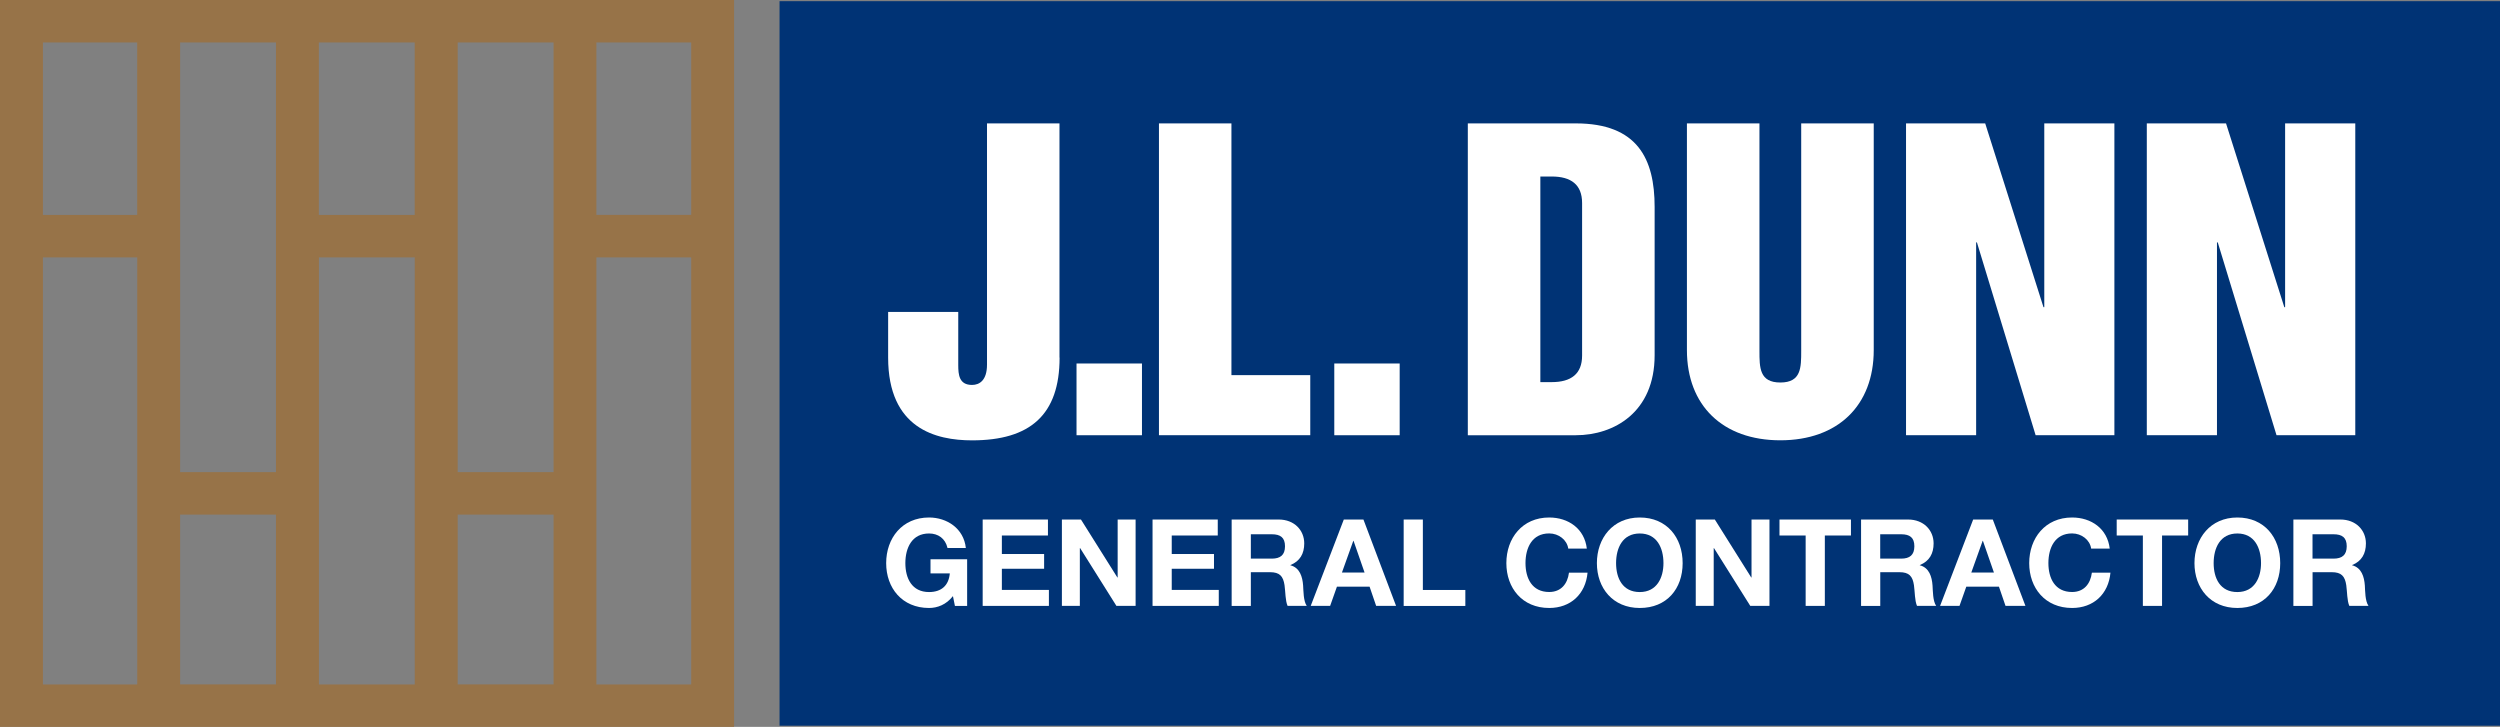 <?xml version="1.0" encoding="UTF-8"?>
<svg xmlns="http://www.w3.org/2000/svg" id="Layer_2" data-name="Layer 2" viewBox="0 0 444.3 129.18">
  <rect x="0" y="0" width="444.3" height="129.18" fill="#808080" stroke="none"/>
  <defs>
    <style>
      .cls-1 {
        fill: #003375;
      }

      .cls-2 {
        fill: #fff;
      }

      .cls-3 {
        fill: #977348;
      }
    </style>
  </defs>
  <g id="Layer_1-2" data-name="Layer 1">
    <g>
      <g>
        <rect class="cls-1" x="138.54" y=".21" width="305.76" height="128.76"></rect>
        <g>
          <path class="cls-2" d="m188.31,63.55c0,10.19-5.25,14.71-15.55,14.71-6.44,0-14.92-2.09-14.92-14.71v-8.11h12.46v9.43c0,1.73.15,3.54,2.45,3.54,1.34,0,2.66-.83,2.66-3.61V21.93h12.88v41.62Z"></path>
          <path class="cls-2" d="m191.32,77.35v-12.75h11.63v12.75h-11.63Z"></path>
          <path class="cls-2" d="m205.96,21.93h12.89v44.74h14.01v10.67h-26.89V21.93Z"></path>
          <path class="cls-2" d="m237.13,77.35v-12.75h11.62v12.75h-11.62Z"></path>
          <path class="cls-2" d="m260.86,21.93h19.19c10.99,0,14.01,6.32,14.01,14.85v26.36c0,10.12-7.21,14.21-14.01,14.21h-19.19V21.93Zm12.89,45.98h2.03c3.43,0,5.39-1.46,5.39-4.71v-27.12c0-3.26-1.96-4.71-5.39-4.71h-2.03v36.55Z"></path>
          <path class="cls-2" d="m299.8,21.93h12.89v40.43c0,2.98,0,5.62,3.71,5.62s3.71-2.64,3.71-5.62V21.93h12.89v40.29c0,9.84-6.37,16.03-16.6,16.03s-16.6-6.18-16.6-16.03V21.93Z"></path>
          <path class="cls-2" d="m338.74,21.93h14.07l10.36,32.67h.14V21.93h12.46v55.41h-14l-10.43-34.26h-.14v34.26h-12.46V21.93Z"></path>
          <path class="cls-2" d="m381.53,21.93h14.08l10.36,32.67h.14V21.93h12.47v55.41h-14l-10.44-34.26h-.14v34.26h-12.47V21.93Z"></path>
        </g>
        <g>
          <path class="cls-2" d="m169.36,105.94c-1.19,1.52-2.76,2.11-4.25,2.11-4.8,0-7.62-3.55-7.62-7.97s2.82-8.11,7.62-8.11c3.17,0,6.17,1.94,6.54,5.42h-3.26c-.39-1.7-1.67-2.58-3.28-2.58-3.06,0-4.21,2.58-4.21,5.27s1.15,5.14,4.21,5.14c2.21,0,3.5-1.18,3.69-3.31h-3.43v-2.52h6.51v8.3h-2.17l-.35-1.74Z"></path>
          <path class="cls-2" d="m174.65,92.33h11.59v2.84h-8.19v3.29h7.51v2.62h-7.51v3.76h8.36v2.84h-11.77v-15.35Z"></path>
          <path class="cls-2" d="m188.72,92.33h3.39l6.47,10.3h.05v-10.3h3.19v15.35h-3.41l-6.45-10.27h-.05v10.27h-3.19v-15.35Z"></path>
          <path class="cls-2" d="m204.82,92.33h11.6v2.84h-8.18v3.29h7.51v2.62h-7.51v3.76h8.36v2.84h-11.77v-15.35Z"></path>
          <path class="cls-2" d="m218.89,92.33h8.36c2.78,0,4.54,1.91,4.54,4.24,0,1.81-.74,3.16-2.46,3.85v.04c1.67.43,2.15,2.04,2.26,3.59.07.97.04,2.77.65,3.63h-3.41c-.41-.96-.37-2.45-.54-3.67-.24-1.62-.87-2.32-2.58-2.32h-3.41v6h-3.41v-15.35Zm3.41,6.95h3.73c1.52,0,2.34-.65,2.34-2.2s-.82-2.13-2.34-2.13h-3.73v4.33Z"></path>
          <path class="cls-2" d="m238.81,92.33h3.5l5.8,15.35h-3.54l-1.17-3.42h-5.8l-1.21,3.42h-3.45l5.88-15.35Zm-.32,9.42h4.02l-1.96-5.64h-.04l-2.02,5.64Z"></path>
          <path class="cls-2" d="m249.46,92.33h3.41v12.52h7.55v2.84h-10.96v-15.35Z"></path>
          <path class="cls-2" d="m278.71,97.49c-.22-1.53-1.69-2.69-3.39-2.69-3.06,0-4.21,2.58-4.21,5.27s1.15,5.14,4.21,5.14c2.09,0,3.26-1.42,3.52-3.44h3.3c-.35,3.83-3.02,6.28-6.82,6.28-4.79,0-7.61-3.55-7.61-7.97s2.82-8.11,7.61-8.11c3.41,0,6.28,1.98,6.69,5.53h-3.3Z"></path>
          <path class="cls-2" d="m291.42,91.97c4.8,0,7.62,3.55,7.62,8.11s-2.82,7.97-7.62,7.97-7.62-3.55-7.62-7.97,2.82-8.11,7.62-8.11Zm0,13.25c3.06,0,4.21-2.58,4.21-5.14,0-2.69-1.15-5.27-4.21-5.27s-4.21,2.58-4.21,5.27,1.16,5.14,4.21,5.14Z"></path>
          <path class="cls-2" d="m301.38,92.33h3.38l6.47,10.3h.05v-10.3h3.19v15.35h-3.41l-6.45-10.27h-.05v10.27h-3.19v-15.35Z"></path>
          <path class="cls-2" d="m320.9,95.17h-4.65v-2.84h12.7v2.84h-4.64v12.51h-3.41v-12.51Z"></path>
          <path class="cls-2" d="m330.74,92.33h8.36c2.78,0,4.54,1.91,4.54,4.24,0,1.81-.74,3.16-2.45,3.85v.04c1.67.43,2.15,2.04,2.26,3.59.07.97.04,2.77.65,3.63h-3.41c-.41-.96-.37-2.45-.54-3.67-.24-1.62-.87-2.32-2.58-2.32h-3.41v6h-3.41v-15.35Zm3.41,6.95h3.73c1.52,0,2.34-.65,2.34-2.2s-.82-2.13-2.34-2.13h-3.73v4.33Z"></path>
          <path class="cls-2" d="m350.66,92.33h3.5l5.8,15.35h-3.54l-1.17-3.42h-5.8l-1.21,3.42h-3.45l5.88-15.35Zm-.32,9.42h4.02l-1.96-5.64h-.04l-2.02,5.64Z"></path>
          <path class="cls-2" d="m371.64,97.49c-.22-1.53-1.69-2.69-3.39-2.69-3.06,0-4.21,2.58-4.21,5.27s1.15,5.14,4.21,5.14c2.09,0,3.26-1.42,3.52-3.44h3.3c-.35,3.83-3.02,6.28-6.82,6.28-4.79,0-7.62-3.55-7.62-7.97s2.83-8.11,7.62-8.11c3.41,0,6.28,1.98,6.69,5.53h-3.3Z"></path>
          <path class="cls-2" d="m380.83,95.17h-4.65v-2.84h12.7v2.84h-4.64v12.51h-3.41v-12.51Z"></path>
          <path class="cls-2" d="m397.62,91.97c4.8,0,7.62,3.55,7.62,8.11s-2.82,7.97-7.62,7.97-7.62-3.55-7.62-7.97,2.82-8.11,7.62-8.11Zm0,13.25c3.06,0,4.21-2.58,4.21-5.14,0-2.69-1.15-5.27-4.21-5.27s-4.21,2.58-4.21,5.27,1.15,5.14,4.21,5.14Z"></path>
          <path class="cls-2" d="m407.57,92.33h8.36c2.78,0,4.54,1.91,4.54,4.24,0,1.81-.74,3.16-2.45,3.85v.04c1.67.43,2.15,2.04,2.26,3.59.06.97.04,2.77.65,3.63h-3.41c-.41-.96-.37-2.45-.54-3.67-.24-1.62-.87-2.32-2.58-2.32h-3.41v6h-3.41v-15.35Zm3.41,6.95h3.74c1.52,0,2.34-.65,2.34-2.2s-.82-2.13-2.34-2.13h-3.74v4.33Z"></path>
        </g>
      </g>
      <path class="cls-3" d="m0,0v129.18h130.46V0H0Zm122.84,38.19h-16.85V7.55h16.85v30.64ZM56.67,7.55h17.03v30.65h-17.03V7.55Zm-24.66,0h17.04v76.36h-17.04V7.55Zm17.04,83.91v30.17h-17.04v-30.17h17.04Zm7.63-45.71h17.03v75.89h-17.03V45.75Zm24.66,45.71h17.04v30.17h-17.04v-30.17Zm0-7.55V7.55h17.04v76.36h-17.04ZM24.38,7.55v30.65H7.63V7.55h16.76ZM7.63,45.75h16.76v75.89H7.63V45.75Zm98.36,75.89V45.74h16.85v75.9h-16.85Z"></path>
    </g>
  </g>
</svg>
